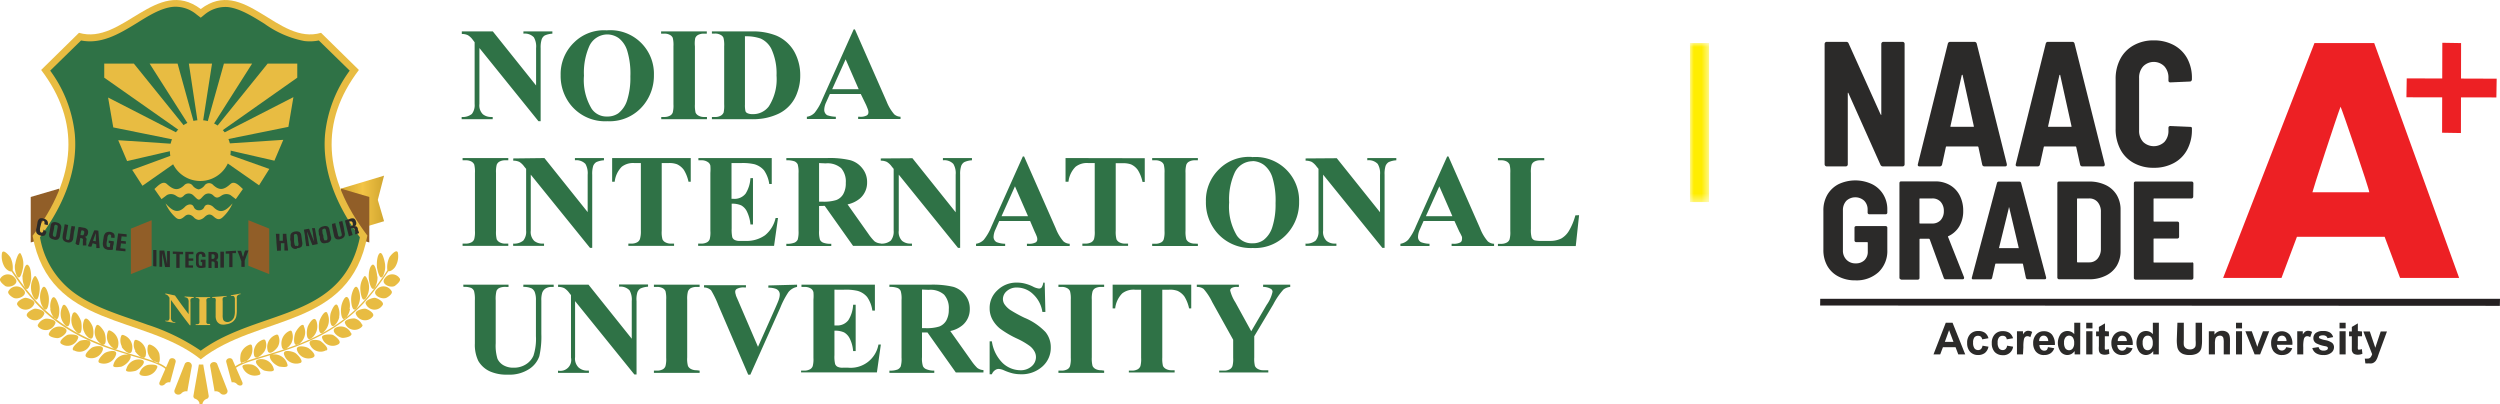 <svg xmlns="http://www.w3.org/2000/svg" xmlns:xlink="http://www.w3.org/1999/xlink" viewBox="0 0 323.78 52.34"><defs><style>.cls-1{fill:url(#linear-gradient);}.cls-2{fill:url(#linear-gradient-2);}.cls-3,.cls-4{fill:none;}.cls-4{clip-rule:evenodd;}.cls-5{clip-path:url(#clip-path);}.cls-6{fill:#242021;}.cls-12,.cls-16,.cls-19,.cls-6,.cls-8{fill-rule:evenodd;}.cls-7{fill:#2b2a29;}.cls-8{fill:#ed2024;}.cls-9{mask:url(#mask);}.cls-10{fill:#ffed00;}.cls-11{mask:url(#mask-2);}.cls-12{fill:#2f7246;}.cls-13,.cls-19{fill:#e8bc42;}.cls-14{clip-path:url(#clip-path-2);}.cls-15{fill:url(#linear-gradient-3);}.cls-16{fill:#915e28;}.cls-17{clip-path:url(#clip-path-3);}.cls-18{fill:url(#linear-gradient-4);}.cls-20{clip-path:url(#clip-path-4);}.cls-21{fill:url(#linear-gradient-5);}.cls-22{clip-path:url(#clip-path-5);}.cls-23{fill:url(#linear-gradient-6);}.cls-24{clip-path:url(#clip-path-6);}.cls-25{fill:url(#linear-gradient-7);}</style><linearGradient id="linear-gradient" x1="2.23" y1="52.61" x2="2.23" y2="35.65" gradientTransform="translate(218.87 -26.17)" gradientUnits="userSpaceOnUse"><stop offset="0" stop-color="#fff"></stop><stop offset="1"></stop></linearGradient><linearGradient id="linear-gradient-2" x1="2.23" y1="33.47" x2="2.23" y2="50.44" gradientTransform="translate(218.87 -5.57)"></linearGradient><clipPath id="clip-path" transform="translate(-1 -1)"><rect class="cls-3" width="325.78" height="54.34"></rect></clipPath><mask id="mask" x="218.87" y="5.57" width="2.47" height="20.6" maskUnits="userSpaceOnUse"><g transform="translate(-1 -1)"><rect class="cls-1" x="219.87" y="6.57" width="2.47" height="20.6"></rect></g></mask><mask id="mask-2" x="218.87" y="26.17" width="2.47" height="20.6" maskUnits="userSpaceOnUse"><g transform="translate(-1 -1)"><rect class="cls-2" x="219.87" y="27.17" width="2.47" height="20.6"></rect></g></mask><clipPath id="clip-path-2" transform="translate(-1 -1)"><polygon class="cls-4" points="45.15 25.43 45.15 31.32 50.74 29.65 49.93 26.89 50.74 23.75 45.15 25.43"></polygon></clipPath><linearGradient id="linear-gradient-3" x1="49.71" y1="26.54" x2="43.98" y2="26.54" gradientUnits="userSpaceOnUse"><stop offset="0" stop-color="#d1a630"></stop><stop offset="0.48" stop-color="#f3c445"></stop><stop offset="1" stop-color="#d1a630"></stop></linearGradient><clipPath id="clip-path-3" transform="translate(-1 -1)"><polygon class="cls-4" points="8.66 31.32 8.66 25.43 3.07 23.75 3.88 26.89 3.07 29.65 8.66 31.32"></polygon></clipPath><linearGradient id="linear-gradient-4" x1="2.11" y1="26.54" x2="7.83" y2="26.54"></linearGradient><clipPath id="clip-path-4" transform="translate(-1 -1)"><path class="cls-4" d="M5,26.54v5.9a62.66,62.66,0,0,0,7.83,2.11,57.71,57.71,0,0,0,7.83.87V29.53a57.73,57.73,0,0,1-7.83-.88A59.39,59.39,0,0,1,5,26.54"></path></clipPath><linearGradient id="linear-gradient-5" x1="4.09" y1="29.98" x2="20.13" y2="29.98"></linearGradient><clipPath id="clip-path-5" transform="translate(-1 -1)"><path class="cls-4" d="M48.83,32.44v-5.9A47.12,47.12,0,0,1,41,28.86a43.06,43.06,0,0,1-7.83.67v5.89A42.18,42.18,0,0,0,41,34.75a48,48,0,0,0,7.83-2.31"></path></clipPath><linearGradient id="linear-gradient-6" x1="32.28" y1="29.98" x2="48.32" y2="29.98"></linearGradient><clipPath id="clip-path-6" transform="translate(-1 -1)"><path class="cls-4" d="M18,30.58V36.5a34.28,34.28,0,0,0,9,1.37,34.29,34.29,0,0,0,9-1.37V30.58a36.83,36.83,0,0,1-9,1.27A36.82,36.82,0,0,1,18,30.58"></path></clipPath><linearGradient id="linear-gradient-7" x1="17.07" y1="33.22" x2="35.43" y2="33.22"></linearGradient></defs><title>Asset 1</title><g id="Layer_2" data-name="Layer 2"><g id="Layer_1-2" data-name="Layer 1"><g class="cls-5"><polygon class="cls-6" points="323.78 38.7 235.74 38.7 235.73 39.57 323.76 39.61 323.78 38.7"></polygon><path class="cls-7" d="M254,45.28l-.57-1.52-.55,1.52Zm1.52,1.62h-.9l-.35-.93h-1.64l-.35.93h-.87L253,42.8h.88Z" transform="translate(-1 -1)"></path><path class="cls-7" d="M258.49,44.81l-.77.14a.62.62,0,0,0-.18-.35.57.57,0,0,0-.36-.11.59.59,0,0,0-.47.2,1.07,1.07,0,0,0-.17.68,1.21,1.21,0,0,0,.18.75.59.59,0,0,0,.47.22.57.57,0,0,0,.37-.13.82.82,0,0,0,.2-.44l.77.13a1.38,1.38,0,0,1-.46.81,1.43,1.43,0,0,1-.91.27,1.37,1.37,0,0,1-1-.41,1.61,1.61,0,0,1-.39-1.14,1.59,1.59,0,0,1,.39-1.15,1.36,1.36,0,0,1,1.05-.41,1.46,1.46,0,0,1,.86.23,1.25,1.25,0,0,1,.46.71" transform="translate(-1 -1)"></path><path class="cls-7" d="M261.68,44.81l-.78.14a.56.56,0,0,0-.17-.35.59.59,0,0,0-.36-.11.57.57,0,0,0-.47.2,1,1,0,0,0-.18.68,1.21,1.21,0,0,0,.18.75.61.61,0,0,0,.48.22.53.53,0,0,0,.36-.13.7.7,0,0,0,.2-.44l.78.13A1.26,1.26,0,0,1,260.34,47a1.39,1.39,0,0,1-1-.41,1.65,1.65,0,0,1-.38-1.14,1.59,1.59,0,0,1,.39-1.15,1.33,1.33,0,0,1,1.05-.41,1.48,1.48,0,0,1,.86.23,1.36,1.36,0,0,1,.46.71" transform="translate(-1 -1)"></path><path class="cls-7" d="M263,46.9h-.78v-3H263v.42a1,1,0,0,1,.34-.39.62.62,0,0,1,.34-.09,1,1,0,0,1,.51.15l-.24.68a.66.66,0,0,0-.37-.13.45.45,0,0,0-.28.09.57.57,0,0,0-.18.33,4.87,4.87,0,0,0-.07,1Z" transform="translate(-1 -1)"></path><path class="cls-7" d="M266.27,45.17a.79.79,0,0,0-.18-.52.54.54,0,0,0-.41-.18.52.52,0,0,0-.42.19.68.68,0,0,0-.16.51Zm0,.79.78.14a1.27,1.27,0,0,1-.47.65,1.42,1.42,0,0,1-.82.23,1.31,1.31,0,0,1-1.14-.51,1.68,1.68,0,0,1-.3-1,1.62,1.62,0,0,1,.39-1.15,1.26,1.26,0,0,1,1-.42,1.3,1.3,0,0,1,1.05.44,2,2,0,0,1,.37,1.34h-2a.82.82,0,0,0,.19.54.59.59,0,0,0,.45.2.52.52,0,0,0,.31-.1A.66.66,0,0,0,266.22,46Z" transform="translate(-1 -1)"></path><path class="cls-7" d="M268.32,45.36a1.33,1.33,0,0,0,.13.69.59.59,0,0,0,.53.31.59.59,0,0,0,.46-.23,1.08,1.08,0,0,0,.19-.7,1.15,1.15,0,0,0-.19-.74.6.6,0,0,0-.93,0,1,1,0,0,0-.19.67m2.09,1.54h-.72v-.43a1.39,1.39,0,0,1-.43.38,1.2,1.2,0,0,1-.5.13,1.11,1.11,0,0,1-.88-.42,2,2,0,0,1,0-2.3,1.14,1.14,0,0,1,.9-.39,1.12,1.12,0,0,1,.86.41V42.8h.78Z" transform="translate(-1 -1)"></path><path class="cls-7" d="M271.19,46.9v-3H272v3Zm0-3.37V42.8H272v.73Z" transform="translate(-1 -1)"></path><path class="cls-7" d="M274.13,43.93v.62h-.53v1.21a3.48,3.48,0,0,0,0,.42.14.14,0,0,0,.07.1.2.2,0,0,0,.13,0,1,1,0,0,0,.32-.07l.07.61a1.56,1.56,0,0,1-.62.12,1.12,1.12,0,0,1-.38-.07.5.5,0,0,1-.25-.19.67.67,0,0,1-.11-.31,3.12,3.12,0,0,1,0-.55V44.55h-.36v-.62h.36v-.59l.79-.46v1Z" transform="translate(-1 -1)"></path><path class="cls-7" d="M276.45,45.17a.79.79,0,0,0-.18-.52.54.54,0,0,0-.41-.18.52.52,0,0,0-.42.19.68.68,0,0,0-.16.51Zm-.05.79.79.14a1.28,1.28,0,0,1-.48.65,1.42,1.42,0,0,1-.82.23,1.32,1.32,0,0,1-1.14-.51,1.68,1.68,0,0,1-.3-1,1.62,1.62,0,0,1,.39-1.15,1.27,1.27,0,0,1,1-.42,1.29,1.29,0,0,1,1,.44,1.92,1.92,0,0,1,.37,1.34h-2a.82.82,0,0,0,.19.54.59.59,0,0,0,.45.2.5.5,0,0,0,.31-.1A.59.59,0,0,0,276.4,46Z" transform="translate(-1 -1)"></path><path class="cls-7" d="M278.5,45.36a1.33,1.33,0,0,0,.13.69.59.59,0,0,0,.53.31.59.59,0,0,0,.46-.23,1.08,1.08,0,0,0,.19-.7,1.22,1.22,0,0,0-.18-.74.59.59,0,0,0-.48-.22.57.57,0,0,0-.46.22,1,1,0,0,0-.19.67m2.09,1.54h-.72v-.43a1.29,1.29,0,0,1-.43.38,1.2,1.2,0,0,1-.5.13,1.11,1.11,0,0,1-.88-.42,2,2,0,0,1,0-2.3,1.14,1.14,0,0,1,.9-.39,1.12,1.12,0,0,1,.86.41V42.8h.78Z" transform="translate(-1 -1)"></path><path class="cls-7" d="M283,42.8h.83V45a4.69,4.69,0,0,0,0,.69.67.67,0,0,0,.25.4.86.86,0,0,0,.55.16.79.79,0,0,0,.52-.15.52.52,0,0,0,.21-.35,3.86,3.86,0,0,0,0-.7V42.8h.83V45a5,5,0,0,1-.07,1,1.09,1.09,0,0,1-.24.52,1.21,1.21,0,0,1-.48.33,2.17,2.17,0,0,1-.79.13,2.26,2.26,0,0,1-.89-.14,1.36,1.36,0,0,1-.48-.35A1.33,1.33,0,0,1,283,46a5.25,5.25,0,0,1-.08-1Z" transform="translate(-1 -1)"></path><path class="cls-7" d="M289.8,46.9H289V45.39a2.48,2.48,0,0,0-.05-.62.41.41,0,0,0-.16-.22.44.44,0,0,0-.28-.08.67.67,0,0,0-.37.11.55.55,0,0,0-.22.3,2.54,2.54,0,0,0-.06.68V46.9h-.79v-3h.73v.44a1.18,1.18,0,0,1,1-.5,1.21,1.21,0,0,1,.48.09.83.83,0,0,1,.33.24,1,1,0,0,1,.15.33,2.3,2.3,0,0,1,.05.53Z" transform="translate(-1 -1)"></path><path class="cls-7" d="M290.59,46.9v-3h.78v3Zm0-3.37V42.8h.78v.73Z" transform="translate(-1 -1)"></path><path class="cls-7" d="M293,46.9l-1.2-3h.83l.55,1.52.17.5.08-.25a2.41,2.41,0,0,1,.08-.25l.57-1.52h.81l-1.18,3Z" transform="translate(-1 -1)"></path><path class="cls-7" d="M297.13,45.17a.74.74,0,0,0-.18-.52.52.52,0,0,0-.4-.18.54.54,0,0,0-.43.19.73.73,0,0,0-.16.51Zm-.05.79.79.14a1.28,1.28,0,0,1-.48.65,1.41,1.41,0,0,1-.81.23,1.33,1.33,0,0,1-1.15-.51,1.74,1.74,0,0,1-.29-1,1.66,1.66,0,0,1,.38-1.15,1.4,1.4,0,0,1,2,0,1.92,1.92,0,0,1,.37,1.34h-2a.82.82,0,0,0,.19.54.61.61,0,0,0,.45.2.5.5,0,0,0,.31-.1A.59.59,0,0,0,297.08,46Z" transform="translate(-1 -1)"></path><path class="cls-7" d="M299.3,46.9h-.78v-3h.72v.42a1.26,1.26,0,0,1,.34-.39.67.67,0,0,1,.34-.09,1,1,0,0,1,.52.15l-.24.68a.69.69,0,0,0-.37-.13.43.43,0,0,0-.28.09.57.57,0,0,0-.18.33,4.22,4.22,0,0,0-.07,1Z" transform="translate(-1 -1)"></path><path class="cls-7" d="M300.5,46.07l.79-.12a.56.56,0,0,0,.2.34.71.71,0,0,0,.43.12.8.8,0,0,0,.46-.11.25.25,0,0,0,.11-.21.2.2,0,0,0-.06-.15.6.6,0,0,0-.26-.1,4,4,0,0,1-1.21-.39.75.75,0,0,1-.35-.67.83.83,0,0,1,.3-.65,1.48,1.48,0,0,1,.95-.26,1.56,1.56,0,0,1,.9.2,1,1,0,0,1,.41.59l-.74.14a.44.44,0,0,0-.18-.27.66.66,0,0,0-.38-.1.87.87,0,0,0-.45.09.19.19,0,0,0-.09.16.17.17,0,0,0,.08.14,2.72,2.72,0,0,0,.74.23,2.12,2.12,0,0,1,.88.35.72.72,0,0,1,.25.58.89.89,0,0,1-.35.7,1.47,1.47,0,0,1-1,.3,1.71,1.71,0,0,1-1-.25,1.12,1.12,0,0,1-.46-.66" transform="translate(-1 -1)"></path><path class="cls-7" d="M304,46.9v-3h.79v3Zm0-3.37V42.8h.79v.73Z" transform="translate(-1 -1)"></path><path class="cls-7" d="M306.91,43.93v.62h-.54v1.21a2.64,2.64,0,0,0,0,.42.14.14,0,0,0,.07.1.2.2,0,0,0,.13,0,1,1,0,0,0,.32-.07l.07.61a1.56,1.56,0,0,1-.62.12,1.18,1.18,0,0,1-.39-.07.52.52,0,0,1-.24-.19.8.8,0,0,1-.12-.31c0-.09,0-.27,0-.55V44.55h-.36v-.62h.36v-.59l.78-.46v1Z" transform="translate(-1 -1)"></path><path class="cls-7" d="M307.08,43.93h.84l.71,2.11.7-2.11h.81l-1.05,2.86-.18.52a2.29,2.29,0,0,1-.2.39.92.92,0,0,1-.22.22.83.83,0,0,1-.3.14,1.62,1.62,0,0,1-.4,0,2.3,2.3,0,0,1-.45,0l-.07-.62a1.48,1.48,0,0,0,.34,0,.47.47,0,0,0,.4-.16,1.22,1.22,0,0,0,.21-.41Z" transform="translate(-1 -1)"></path><path class="cls-8" d="M300.49,25.9h7.36c0-.44-3.62-11-3.72-11.08-.51,1.31-3.65,10.93-3.64,11.07M288.92,37h7.56l2-5.33h11.36l2,5.33h7.65l-11-30.42-7.74,0Z" transform="translate(-1 -1)"></path><polygon class="cls-8" points="316.28 17.19 318.72 17.23 318.74 5.58 316.31 5.54 316.28 17.19"></polygon><polygon class="cls-8" points="311.7 10.15 311.66 12.6 323.31 12.62 323.35 10.19 311.7 10.15"></polygon><path class="cls-7" d="M237.57,22.55a.25.25,0,0,1-.18-.08.28.28,0,0,1-.08-.2V6.7a.28.28,0,0,1,.08-.2.25.25,0,0,1,.18-.08h2.55a.31.31,0,0,1,.3.21l4.14,9.19s.06.07.09.06,0,0,0-.1l0-9.08a.28.28,0,0,1,.08-.2.25.25,0,0,1,.18-.08h2.5a.26.26,0,0,1,.19.08.27.27,0,0,1,.07.2V22.27a.27.27,0,0,1-.07.2.26.26,0,0,1-.19.08h-2.56a.35.35,0,0,1-.31-.21l-4.14-9.26q0-.08-.09-.06s0,0,0,.1l0,9.15a.27.27,0,0,1-.07.2.26.26,0,0,1-.19.08Z" transform="translate(-1 -1)"></path><path class="cls-7" d="M253.61,17.32c0,.05,0,.08,0,.1a.12.12,0,0,0,.09,0h2.84a.12.12,0,0,0,.09,0s0-.05,0-.1l-1.44-6.55c0-.06,0-.08-.07-.08a.1.1,0,0,0-.06.08ZM258,22.55a.28.28,0,0,1-.28-.23l-.49-2.26a.11.11,0,0,0-.11-.09h-4c-.06,0-.09,0-.11.09l-.49,2.26a.3.3,0,0,1-.31.23h-2.61c-.18,0-.26-.1-.21-.3l3.88-15.6a.3.3,0,0,1,.3-.23h3.13a.3.3,0,0,1,.31.23l3.9,15.6,0,.09c0,.14-.07.21-.23.21Z" transform="translate(-1 -1)"></path><path class="cls-7" d="M266.26,17.32c0,.05,0,.08,0,.1a.1.1,0,0,0,.08,0h2.85a.12.12,0,0,0,.09,0s0-.05,0-.1l-1.45-6.55c0-.06,0-.08-.06-.08a.1.1,0,0,0-.06.08Zm4.42,5.23a.28.28,0,0,1-.28-.23l-.5-2.26a.1.1,0,0,0-.1-.09h-4c-.06,0-.09,0-.11.09l-.5,2.26a.28.28,0,0,1-.3.23h-2.61q-.28,0-.21-.3l3.88-15.6a.28.28,0,0,1,.3-.23h3.13a.28.28,0,0,1,.3.23l3.91,15.6,0,.09c0,.14-.08.21-.23.21Z" transform="translate(-1 -1)"></path><path class="cls-7" d="M279.94,22.73a5.2,5.2,0,0,1-2.59-.62,4.24,4.24,0,0,1-1.74-1.77,5.61,5.61,0,0,1-.61-2.68v-6.4a5.47,5.47,0,0,1,.61-2.64,4.28,4.28,0,0,1,1.74-1.76,5.2,5.2,0,0,1,2.59-.63,5.41,5.41,0,0,1,2.59.61,4.3,4.3,0,0,1,1.74,1.72,5.24,5.24,0,0,1,.61,2.58v.12a.35.35,0,0,1-.07.21.23.23,0,0,1-.19.09l-2.52.11c-.17,0-.26-.08-.26-.25v-.3a2.16,2.16,0,0,0-.52-1.52,1.93,1.93,0,0,0-2.76,0,2.16,2.16,0,0,0-.52,1.52v6.75a2.12,2.12,0,0,0,.52,1.51,2,2,0,0,0,2.76,0,2.12,2.12,0,0,0,.52-1.51v-.3c0-.17.09-.25.26-.25l2.52.11c.18,0,.26.06.26.17v.18a5.34,5.34,0,0,1-.61,2.6,4.17,4.17,0,0,1-1.74,1.74,5.3,5.3,0,0,1-2.59.61" transform="translate(-1 -1)"></path><path class="cls-7" d="M241.29,37.31a4.6,4.6,0,0,1-2.17-.49,3.47,3.47,0,0,1-1.46-1.38,4.13,4.13,0,0,1-.51-2.07V28.29a4,4,0,0,1,.51-2.06,3.6,3.6,0,0,1,1.46-1.38,5.07,5.07,0,0,1,4.33,0,3.51,3.51,0,0,1,1.46,1.34,3.65,3.65,0,0,1,.52,1.95v.39a.21.21,0,0,1-.22.22H243.1a.21.21,0,0,1-.22-.22v-.38a1.6,1.6,0,0,0-.43-1.14,1.71,1.71,0,0,0-2.33,0,1.76,1.76,0,0,0-.44,1.23v5.17a1.66,1.66,0,0,0,.46,1.23,1.59,1.59,0,0,0,1.2.47,1.57,1.57,0,0,0,1.13-.41,1.51,1.51,0,0,0,.43-1.14V32.45a.08.08,0,0,0-.09-.09H241.4a.21.21,0,0,1-.16-.07.2.2,0,0,1-.06-.15V30.49a.2.2,0,0,1,.06-.15.25.25,0,0,1,.16-.06h3.81a.25.25,0,0,1,.16.06.2.2,0,0,1,.06.15v2.88a3.77,3.77,0,0,1-1.13,2.87,4.21,4.21,0,0,1-3,1.07" transform="translate(-1 -1)"></path><path class="cls-7" d="M249.68,26.7a.08.08,0,0,0-.09.09v3.07a.08.08,0,0,0,.09.09h1.57a1.45,1.45,0,0,0,1.09-.44,1.69,1.69,0,0,0,.41-1.17,1.73,1.73,0,0,0-.41-1.2,1.41,1.41,0,0,0-1.09-.44ZM253,37.17a.25.25,0,0,1-.26-.18l-1.82-5s-.06-.07-.09-.07h-1.14a.08.08,0,0,0-.09.09V37a.2.2,0,0,1-.06.15.26.26,0,0,1-.16.07h-2.11a.24.24,0,0,1-.16-.07A.2.2,0,0,1,247,37V24.71a.25.25,0,0,1,.06-.16.23.23,0,0,1,.16-.06h4.41a3.75,3.75,0,0,1,1.9.48,3.27,3.27,0,0,1,1.28,1.35,4.26,4.26,0,0,1,.45,2,3.85,3.85,0,0,1-.51,2,3.25,3.25,0,0,1-1.44,1.28s-.06.06,0,.12l2.06,5.19a.15.15,0,0,1,0,.09c0,.11-.06.17-.2.17Z" transform="translate(-1 -1)"></path><path class="cls-7" d="M259.91,33.06a.07.07,0,0,0,0,.08l.07,0h2.39a.11.11,0,0,0,.07,0s0,0,0-.08l-1.21-5.13c0-.05,0-.07-.06-.07a.1.1,0,0,0,0,.07Zm3.71,4.11a.24.24,0,0,1-.24-.18L263,35.21a.08.08,0,0,0-.09-.07H259.5a.08.08,0,0,0-.09.07L259,37a.24.24,0,0,1-.25.18h-2.19q-.24,0-.18-.24l3.25-12.24a.24.24,0,0,1,.26-.18h2.62a.23.23,0,0,1,.25.18L266,36.93l0,.07c0,.11-.06.17-.2.17Z" transform="translate(-1 -1)"></path><path class="cls-7" d="M270,34.89a.08.08,0,0,0,.09.09l1.49,0a1.37,1.37,0,0,0,1.08-.48,1.91,1.91,0,0,0,.43-1.27V28.47a1.89,1.89,0,0,0-.41-1.29,1.4,1.4,0,0,0-1.1-.48h-1.49a.08.08,0,0,0-.09.09Zm-2.33,2.28a.21.21,0,0,1-.15-.07.18.18,0,0,1-.07-.15V24.73a.2.2,0,0,1,.07-.16.2.2,0,0,1,.15-.06h3.89a4.88,4.88,0,0,1,2.14.45,3.35,3.35,0,0,1,1.44,1.29,3.67,3.67,0,0,1,.5,1.93V33.5a3.7,3.7,0,0,1-.5,1.93,3.39,3.39,0,0,1-1.44,1.28,4.74,4.74,0,0,1-2.14.46Z" transform="translate(-1 -1)"></path><path class="cls-7" d="M285.05,26.48a.21.21,0,0,1-.07.15.18.18,0,0,1-.15.07H280a.08.08,0,0,0-.09.09v2.82a.08.08,0,0,0,.09.09h3a.25.25,0,0,1,.16.06.23.23,0,0,1,.06.16v1.75a.2.2,0,0,1-.06.15.21.21,0,0,1-.16.07h-3a.08.08,0,0,0-.09.09v2.91A.08.08,0,0,0,280,35h4.85A.2.2,0,0,1,285,35a.21.21,0,0,1,.07.15V37a.24.24,0,0,1-.22.22h-7.27a.21.21,0,0,1-.15-.07.18.18,0,0,1-.07-.15V24.73a.2.2,0,0,1,.07-.16.2.2,0,0,1,.15-.06h7.27a.2.2,0,0,1,.15.06.24.24,0,0,1,.07.16Z" transform="translate(-1 -1)"></path><g class="cls-9"><rect class="cls-10" x="218.87" y="5.57" width="2.47" height="20.6"></rect></g><g class="cls-11"><rect class="cls-10" x="218.87" y="26.17" width="2.47" height="20.6"></rect></g><path class="cls-12" d="M168.1,37.87v.29a1.69,1.69,0,0,0-.87.33,9.09,9.09,0,0,0-1.32,1.92l-2.47,4.14V47.3a3.85,3.85,0,0,0,.09,1.1.84.84,0,0,0,.37.38,1.37,1.37,0,0,0,.72.17h.64v.29H158.9V49h.59a1.49,1.49,0,0,0,.79-.18.78.78,0,0,0,.34-.41,3.55,3.55,0,0,0,.09-1.06V45L158,40.13a7.42,7.42,0,0,0-1.12-1.71,1.4,1.4,0,0,0-.88-.26v-.29h5.45v.29h-.24a1.34,1.34,0,0,0-.7.14.4.4,0,0,0-.19.31,5.09,5.09,0,0,0,.67,1.54l2.06,3.75,2-3.42a4.57,4.57,0,0,0,.76-1.69.44.44,0,0,0-.22-.38,2,2,0,0,0-1-.25v-.29Zm-12.82,0v3.07H155a4.82,4.82,0,0,0-.6-1.53,2.28,2.28,0,0,0-.9-.74,2.85,2.85,0,0,0-1.11-.15h-.86V47.3a3.9,3.9,0,0,0,.09,1.1.92.92,0,0,0,.38.38,1.44,1.44,0,0,0,.75.17h.38v.29H147.2V49h.37a1.52,1.52,0,0,0,.79-.18.83.83,0,0,0,.34-.41,3.55,3.55,0,0,0,.09-1.06V38.52H148a2.4,2.4,0,0,0-1.66.48,3.25,3.25,0,0,0-.91,1.94h-.33V37.87ZM144,49v.29h-5.92V49h.38a1.54,1.54,0,0,0,.79-.18.73.73,0,0,0,.33-.41,3.41,3.41,0,0,0,.1-1.06V39.8a3.67,3.67,0,0,0-.1-1.09.81.81,0,0,0-.37-.39,1.44,1.44,0,0,0-.75-.16h-.38v-.29H144v.29h-.38a1.61,1.61,0,0,0-.78.17.78.78,0,0,0-.34.41,3.41,3.41,0,0,0-.1,1.06v7.5a3.75,3.75,0,0,0,.1,1.1.89.89,0,0,0,.37.38,1.49,1.49,0,0,0,.75.17ZM136.3,37.61l.09,3.79H136a3.88,3.88,0,0,0-1.19-2.29,3,3,0,0,0-2.06-.87,1.9,1.9,0,0,0-1.36.46,1.38,1.38,0,0,0-.5,1,1.27,1.27,0,0,0,.18.67,2.87,2.87,0,0,0,.78.78,18.4,18.4,0,0,0,1.82,1A8,8,0,0,1,136.4,44a3.11,3.11,0,0,1,.69,2A3.22,3.22,0,0,1,136,48.47a4,4,0,0,1-2.82,1,4.76,4.76,0,0,1-1-.11,6.72,6.72,0,0,1-1.2-.42,1.83,1.83,0,0,0-.66-.16.82.82,0,0,0-.46.17,1.09,1.09,0,0,0-.4.52h-.29V45.21h.29A4.93,4.93,0,0,0,130.84,48a3.37,3.37,0,0,0,2.27.95,2.13,2.13,0,0,0,1.5-.51,1.57,1.57,0,0,0,.56-1.19,1.51,1.51,0,0,0-.22-.78,2.25,2.25,0,0,0-.65-.71,9.78,9.78,0,0,0-1.54-.89,12.65,12.65,0,0,1-2.23-1.3,4,4,0,0,1-1-1.19,3,3,0,0,1-.36-1.46,3.08,3.08,0,0,1,1-2.32,3.5,3.5,0,0,1,2.51-1,4.18,4.18,0,0,1,1.07.13,5.25,5.25,0,0,1,1,.37,2.26,2.26,0,0,0,.8.27.44.44,0,0,0,.34-.13,1.62,1.62,0,0,0,.23-.64Zm-15.89.89v5h.48a5.48,5.48,0,0,0,1.75-.21,1.8,1.8,0,0,0,.91-.77,2.83,2.83,0,0,0,.33-1.45,2.61,2.61,0,0,0-.61-1.91,2.68,2.68,0,0,0-2-.62Zm0,5.56v3.21a3.23,3.23,0,0,0,.12,1.15.78.78,0,0,0,.4.38A2.53,2.53,0,0,0,122,49v.29h-5.81V49a2.59,2.59,0,0,0,1.07-.15.9.9,0,0,0,.39-.38,3.36,3.36,0,0,0,.11-1.15V39.84a3.4,3.4,0,0,0-.11-1.16.78.78,0,0,0-.4-.38,2.76,2.76,0,0,0-1.06-.14v-.29h5.28a11.63,11.63,0,0,1,3,.28A3.06,3.06,0,0,1,126,39.21a2.83,2.83,0,0,1,.6,1.8,2.69,2.69,0,0,1-.91,2.08,3.61,3.61,0,0,1-1.62.78l2.73,3.85a6,6,0,0,0,.77.93,1.43,1.43,0,0,0,.8.28v.31h-3.58l-3.67-5.18Zm-11.34-5.54v4.63h.23a1.8,1.8,0,0,0,1.57-.68,4.11,4.11,0,0,0,.62-2h.33v6h-.33a4.43,4.43,0,0,0-.42-1.59,1.87,1.87,0,0,0-.75-.83,2.77,2.77,0,0,0-1.25-.22V47a4.1,4.1,0,0,0,.09,1.15.68.68,0,0,0,.29.34,1.42,1.42,0,0,0,.71.13h.68a3.65,3.65,0,0,0,3.93-3h.31l-.51,3.61h-9.82V49h.38a1.52,1.52,0,0,0,.79-.18.78.78,0,0,0,.34-.41,3.55,3.55,0,0,0,.09-1.06V39.8a5.43,5.43,0,0,0,0-.95.78.78,0,0,0-.3-.46,1.5,1.5,0,0,0-.87-.23h-.38v-.29h9.51v3.36h-.33a4,4,0,0,0-.68-1.77,2.49,2.49,0,0,0-1.24-.79,6.67,6.67,0,0,0-1.75-.15Zm-4.84-.65v.29a1.88,1.88,0,0,0-1.11.66,10.86,10.86,0,0,0-1.05,2l-3.89,8.7H97.9l-3.87-9a12.34,12.34,0,0,0-.94-1.93,1.38,1.38,0,0,0-.91-.36v-.29h5.43v.29h-.19a1.8,1.8,0,0,0-1,.19.4.4,0,0,0-.2.37,1.08,1.08,0,0,0,.07.36c0,.14.2.51.45,1.12l2.43,5.65,2.23-5c.27-.62.44-1,.5-1.24a2,2,0,0,0,.09-.53.77.77,0,0,0-.13-.45.83.83,0,0,0-.4-.3,2.72,2.72,0,0,0-.95-.14v-.29ZM91.61,49v.29H85.69V49h.37a1.55,1.55,0,0,0,.8-.18.77.77,0,0,0,.33-.41,3.55,3.55,0,0,0,.09-1.06V39.8a3.81,3.81,0,0,0-.09-1.09.81.81,0,0,0-.37-.39,1.48,1.48,0,0,0-.76-.16h-.37v-.29h5.92v.29h-.38a1.65,1.65,0,0,0-.79.17.89.89,0,0,0-.34.41A3.55,3.55,0,0,0,90,39.8v7.5a3.42,3.42,0,0,0,.1,1.1.84.84,0,0,0,.37.38,1.49,1.49,0,0,0,.75.17ZM77.22,37.87l5.6,7V40a2.4,2.4,0,0,0-.29-1.4,1.61,1.61,0,0,0-1.35-.47v-.29h3.75v.29a2.82,2.82,0,0,0-1,.24,1,1,0,0,0-.38.48A3.14,3.14,0,0,0,83.44,40V49.5h-.28L75.48,40v7.26a1.61,1.61,0,0,0,.45,1.33A1.67,1.67,0,0,0,77,49h.27v.29h-4V49a1.41,1.41,0,0,0,1.68-1.68V39.22l-.23-.29a2.32,2.32,0,0,0-.64-.61,1.81,1.81,0,0,0-.8-.16v-.29ZM61,37.87h5.86v.29h-.29a1.91,1.91,0,0,0-.91.14.78.78,0,0,0-.36.38,4.21,4.21,0,0,0-.1,1.23v5.56a5.75,5.75,0,0,0,.23,2,1.89,1.89,0,0,0,.75.82,2.51,2.51,0,0,0,1.34.33,2.85,2.85,0,0,0,1.57-.42,2.52,2.52,0,0,0,1-1.14,7.09,7.09,0,0,0,.32-2.54V39.91a2.82,2.82,0,0,0-.16-1.1,1,1,0,0,0-.4-.46,2.41,2.41,0,0,0-1.07-.19v-.29h3.93v.29h-.24a1.49,1.49,0,0,0-.79.19,1.08,1.08,0,0,0-.46.58,3.06,3.06,0,0,0-.11,1v4.31a11.49,11.49,0,0,1-.26,2.89,3.23,3.23,0,0,1-1.28,1.64,4.64,4.64,0,0,1-2.79.75,5.33,5.33,0,0,1-2.28-.4,3.35,3.35,0,0,1-1.55-1.37,4.8,4.8,0,0,1-.45-2.26V39.91a4.08,4.08,0,0,0-.11-1.23.82.82,0,0,0-.37-.39,2.35,2.35,0,0,0-1-.13Zm144.51-9-.43,4H195v-.29h.38a1.52,1.52,0,0,0,.79-.18.75.75,0,0,0,.34-.41,3.5,3.5,0,0,0,.09-1.06V23.4a3.81,3.81,0,0,0-.09-1.09.91.91,0,0,0-.37-.39,1.51,1.51,0,0,0-.76-.16H195v-.29H201v.29h-.5a1.58,1.58,0,0,0-.8.18.8.8,0,0,0-.34.4,3.59,3.59,0,0,0-.09,1.06v7.26a3.58,3.58,0,0,0,.1,1.11.64.64,0,0,0,.39.36,4.1,4.1,0,0,0,1,.07h.94a3.21,3.21,0,0,0,1.5-.31,2.78,2.78,0,0,0,1-1,8,8,0,0,0,.83-2ZM189.1,29l-1.69-3.87L185.67,29Zm.27.62h-4l-.49,1.11a2.41,2.41,0,0,0-.23.92.76.76,0,0,0,.38.71,3.26,3.26,0,0,0,1.11.21v.29h-3.77v-.29a1.78,1.78,0,0,0,1-.51,6.76,6.76,0,0,0,1-1.74l4.06-9.06h.16l4.1,9.31a5.68,5.68,0,0,0,1,1.69,1.3,1.3,0,0,0,.81.31v.29H189v-.29h.23a1.75,1.75,0,0,0,.93-.19.46.46,0,0,0,.18-.39.93.93,0,0,0,0-.32A6.76,6.76,0,0,0,190,31Zm-15.24-8.13,5.6,7V23.63a2.33,2.33,0,0,0-.3-1.4,1.6,1.6,0,0,0-1.35-.47v-.29h3.76v.29a2.82,2.82,0,0,0-1,.24,1.06,1.06,0,0,0-.39.48,3.44,3.44,0,0,0-.13,1.15V33.1h-.29l-7.67-9.48v7.25a1.61,1.61,0,0,0,.45,1.33,1.64,1.64,0,0,0,1,.35h.27v.29h-4v-.29a1.86,1.86,0,0,0,1.31-.39,1.81,1.81,0,0,0,.37-1.29v-8l-.24-.29a2.31,2.31,0,0,0-.63-.61,1.85,1.85,0,0,0-.8-.16v-.29Zm-10.89.39a2.57,2.57,0,0,0-2.38,1.59,8.35,8.35,0,0,0-.67,3.75,7.27,7.27,0,0,0,1,4.29,2.33,2.33,0,0,0,2,1,2.41,2.41,0,0,0,1.45-.42,3.36,3.36,0,0,0,1.15-1.71,9.59,9.59,0,0,0,.41-3.06,10.15,10.15,0,0,0-.42-3.37,3.3,3.3,0,0,0-1.07-1.58A2.61,2.61,0,0,0,163.24,21.86Zm-.1-.53a5.64,5.64,0,0,1,6.11,5.79,6,6,0,0,1-1.27,3.8,5.61,5.61,0,0,1-4.73,2.18A5.77,5.77,0,0,1,158.5,31a6,6,0,0,1-1.32-3.89,5.62,5.62,0,0,1,1.72-4.21A5.46,5.46,0,0,1,163.14,21.33Zm-7,11.22v.29h-5.92v-.29h.38a1.54,1.54,0,0,0,.79-.18.69.69,0,0,0,.33-.41,3.37,3.37,0,0,0,.1-1.06V23.4a3.67,3.67,0,0,0-.1-1.09.81.81,0,0,0-.37-.39,1.44,1.44,0,0,0-.75-.16h-.38v-.29h5.92v.29h-.38a1.5,1.5,0,0,0-.78.18.76.76,0,0,0-.34.4,3.46,3.46,0,0,0-.1,1.06v7.5a3.75,3.75,0,0,0,.1,1.1.89.89,0,0,0,.37.38,1.49,1.49,0,0,0,.75.17Zm-6.88-11.08v3.07h-.29a4.82,4.82,0,0,0-.6-1.53,2.18,2.18,0,0,0-.89-.74,3,3,0,0,0-1.12-.15h-.86V30.9a3.75,3.75,0,0,0,.1,1.1.89.89,0,0,0,.37.38,1.5,1.5,0,0,0,.76.17h.37v.29h-5.92v-.29h.38a1.57,1.57,0,0,0,.79-.18.84.84,0,0,0,.34-.41,3.5,3.5,0,0,0,.09-1.06V22.12h-.83a2.36,2.36,0,0,0-1.65.48,3.23,3.23,0,0,0-.92,1.94H139V21.47ZM134.14,29l-1.69-3.87L130.71,29Zm.27.62h-4l-.49,1.11a2.45,2.45,0,0,0-.24.92.76.76,0,0,0,.39.71,3.26,3.26,0,0,0,1.11.21v.29h-3.77v-.29a1.78,1.78,0,0,0,1-.51,6.76,6.76,0,0,0,1-1.74l4.06-9.06h.16l4.1,9.31a5.68,5.68,0,0,0,1,1.69,1.3,1.3,0,0,0,.81.31v.29H134v-.29h.23a1.75,1.75,0,0,0,.93-.19.46.46,0,0,0,.18-.39.93.93,0,0,0-.05-.32A6.76,6.76,0,0,0,135,31Zm-15.24-8.13,5.6,7V23.63a2.33,2.33,0,0,0-.3-1.4,1.61,1.61,0,0,0-1.35-.47v-.29h3.76v.29a2.75,2.75,0,0,0-1,.24,1,1,0,0,0-.39.48,3.38,3.38,0,0,0-.14,1.15V33.1h-.28l-7.67-9.48v7.25a1.61,1.61,0,0,0,.44,1.33,1.67,1.67,0,0,0,1,.35h.27v.29h-4.05v-.29a1.86,1.86,0,0,0,1.31-.39,1.86,1.86,0,0,0,.37-1.29v-8l-.24-.29a2.19,2.19,0,0,0-.64-.61,1.8,1.8,0,0,0-.79-.16v-.29Zm-12.09.63v5h.48a5.41,5.41,0,0,0,1.74-.21,1.76,1.76,0,0,0,.91-.77,2.8,2.8,0,0,0,.33-1.45,2.65,2.65,0,0,0-.6-1.91,2.68,2.68,0,0,0-2-.62Zm0,5.56v3.21a3.61,3.61,0,0,0,.11,1.15.82.82,0,0,0,.4.38,2.59,2.59,0,0,0,1.07.15v.29h-5.82v-.29a2.53,2.53,0,0,0,1.07-.15.87.87,0,0,0,.4-.38,3.65,3.65,0,0,0,.11-1.15V23.44a3.69,3.69,0,0,0-.11-1.16.87.87,0,0,0-.4-.38,2.83,2.83,0,0,0-1.07-.14v-.29h5.29a11.55,11.55,0,0,1,3,.28,3,3,0,0,1,1.56,1.06,2.78,2.78,0,0,1,.61,1.8,2.7,2.7,0,0,1-.91,2.08,3.72,3.72,0,0,1-1.62.78l2.72,3.85a6.12,6.12,0,0,0,.77.93,1.48,1.48,0,0,0,.8.28v.31h-3.58l-3.67-5.18ZM95.74,22.12v4.63H96a1.82,1.82,0,0,0,1.57-.68,4.22,4.22,0,0,0,.62-2h.33v6h-.33a4.71,4.71,0,0,0-.42-1.6A1.83,1.83,0,0,0,97,27.6a2.87,2.87,0,0,0-1.24-.22v3.2a4.77,4.77,0,0,0,.08,1.15.65.65,0,0,0,.3.34,1.38,1.38,0,0,0,.7.13h.68a4.14,4.14,0,0,0,2.56-.73,4,4,0,0,0,1.37-2.24h.31l-.51,3.61H91.42v-.29h.37a1.55,1.55,0,0,0,.8-.18.78.78,0,0,0,.33-.41A3.5,3.5,0,0,0,93,30.9V23.4a5.9,5.9,0,0,0,0-.95.74.74,0,0,0-.31-.45,1.41,1.41,0,0,0-.87-.24h-.37v-.29h9.5v3.36h-.32a4.15,4.15,0,0,0-.68-1.77,2.59,2.59,0,0,0-1.24-.79,6.76,6.76,0,0,0-1.76-.15Zm-5.28-.65v3.07h-.29a4.82,4.82,0,0,0-.6-1.53,2.28,2.28,0,0,0-.9-.74,2.85,2.85,0,0,0-1.11-.15H86.7V30.9a3.42,3.42,0,0,0,.1,1.1.84.84,0,0,0,.37.38,1.45,1.45,0,0,0,.76.17h.37v.29H82.38v-.29h.37a1.52,1.52,0,0,0,.79-.18.79.79,0,0,0,.34-.41A3.5,3.5,0,0,0,84,30.9V22.12h-.82a2.4,2.4,0,0,0-1.66.48,3.28,3.28,0,0,0-.91,1.94h-.33V21.47Zm-18.95,0,5.6,7V23.63a2.43,2.43,0,0,0-.29-1.4,1.62,1.62,0,0,0-1.36-.47v-.29h3.76v.29a2.82,2.82,0,0,0-1,.24,1.06,1.06,0,0,0-.39.48,3.44,3.44,0,0,0-.13,1.15V33.1h-.29l-7.67-9.48v7.25a1.61,1.61,0,0,0,.45,1.33,1.64,1.64,0,0,0,1,.35h.27v.29h-4v-.29a1.86,1.86,0,0,0,1.31-.39,1.81,1.81,0,0,0,.37-1.29v-8l-.24-.29a2.31,2.31,0,0,0-.63-.61,1.85,1.85,0,0,0-.8-.16v-.29ZM66.83,32.55v.29H60.91v-.29h.38a1.52,1.52,0,0,0,.79-.18.75.75,0,0,0,.34-.41,3.5,3.5,0,0,0,.09-1.06V23.4a3.81,3.81,0,0,0-.09-1.09.86.86,0,0,0-.37-.39,1.51,1.51,0,0,0-.76-.16h-.38v-.29h5.92v.29h-.37a1.52,1.52,0,0,0-.79.18.8.8,0,0,0-.34.4,3.59,3.59,0,0,0-.09,1.06v7.5a3.9,3.9,0,0,0,.09,1.1.92.92,0,0,0,.38.38,1.44,1.44,0,0,0,.75.17Zm45.38-20-1.69-3.87-1.74,3.87Zm.27.62h-4l-.5,1.11a2.41,2.41,0,0,0-.23.92.8.8,0,0,0,.38.72,3.66,3.66,0,0,0,1.12.2v.29H105.5v-.29a1.72,1.72,0,0,0,1-.51,6.76,6.76,0,0,0,1-1.74l4.06-9.06h.16l4.1,9.32a5.73,5.73,0,0,0,1,1.68,1.32,1.32,0,0,0,.81.31v.29h-5.49v-.29h.22a1.66,1.66,0,0,0,.93-.19.46.46,0,0,0,.18-.39.93.93,0,0,0-.05-.32s-.09-.26-.25-.63Zm-15-7.5v8.87a3.36,3.36,0,0,0,.07.87.48.48,0,0,0,.23.24,1.41,1.41,0,0,0,.65.13,2.53,2.53,0,0,0,2.14-1,6.51,6.51,0,0,0,1-4,7.49,7.49,0,0,0-.69-3.49A2.92,2.92,0,0,0,99.53,6,5.65,5.65,0,0,0,97.52,5.7ZM93.2,16.44v-.29h.37a1.43,1.43,0,0,0,.76-.16.88.88,0,0,0,.39-.42,4.27,4.27,0,0,0,.07-1.07V7a3.85,3.85,0,0,0-.09-1.1.75.75,0,0,0-.37-.38,1.38,1.38,0,0,0-.76-.17H93.2V5.07h5.08a8.15,8.15,0,0,1,3.28.55,4.9,4.9,0,0,1,2.3,2.05,6.23,6.23,0,0,1,.78,3.12,6.11,6.11,0,0,1-.39,2.21,4.71,4.71,0,0,1-2.4,2.72,7.67,7.67,0,0,1-2,.62,9,9,0,0,1-1.61.1Zm-.64-.29v.29H86.64v-.29H87a1.52,1.52,0,0,0,.79-.18.76.76,0,0,0,.34-.4,3.63,3.63,0,0,0,.09-1.07V7a3.85,3.85,0,0,0-.09-1.1.8.8,0,0,0-.37-.38A1.4,1.4,0,0,0,87,5.36h-.38V5.07h5.92v.29h-.37a1.52,1.52,0,0,0-.79.18.8.8,0,0,0-.34.4A3.63,3.63,0,0,0,91,7V14.5a3.9,3.9,0,0,0,.09,1.1.87.87,0,0,0,.38.38,1.44,1.44,0,0,0,.75.17ZM79.67,5.46a2.58,2.58,0,0,0-2.38,1.59,8.51,8.51,0,0,0-.66,3.75,7.19,7.19,0,0,0,1,4.29,2.32,2.32,0,0,0,2,1,2.45,2.45,0,0,0,1.44-.41,3.45,3.45,0,0,0,1.16-1.72,9.54,9.54,0,0,0,.41-3.06,10.15,10.15,0,0,0-.42-3.37,3.3,3.3,0,0,0-1.07-1.58A2.62,2.62,0,0,0,79.67,5.46Zm-.1-.53a5.64,5.64,0,0,1,6.12,5.79,6.06,6.06,0,0,1-1.27,3.8,5.65,5.65,0,0,1-4.74,2.18,5.72,5.72,0,0,1-4.74-2.08,6,6,0,0,1-1.33-3.89,5.66,5.66,0,0,1,1.72-4.21A5.48,5.48,0,0,1,79.57,4.93Zm-14.74.14,5.6,7V7.23a2.35,2.35,0,0,0-.29-1.4,1.61,1.61,0,0,0-1.35-.47V5.07h3.75v.29a2.82,2.82,0,0,0-1,.24,1,1,0,0,0-.38.48,3.42,3.42,0,0,0-.14,1.15V16.7h-.28L63.09,7.22v7.25a1.6,1.6,0,0,0,.45,1.33,1.67,1.67,0,0,0,1,.35h.27v.29H60.79v-.29a1.89,1.89,0,0,0,1.32-.39,1.84,1.84,0,0,0,.36-1.29v-8l-.23-.3a2.19,2.19,0,0,0-.64-.61,1.8,1.8,0,0,0-.79-.16V5.07Z" transform="translate(-1 -1)"></path><path class="cls-13" d="M6.2,39.73a2.36,2.36,0,0,0,.2.78c.72,1.52,1-.3.92-1,0-.34-.46-2-.9-1.11a2.5,2.5,0,0,0-.22,1.32m-2.92.82a1.22,1.22,0,0,0,2.14-.15c.27-.46-.85-.84-1.15-.82S2.93,40.12,3.28,40.55Zm2.14-3.71a2.57,2.57,0,0,0,0,2.78c.52.73.7-.77.72-1.09a2.63,2.63,0,0,0-.49-1.72C5.58,36.73,5.48,36.76,5.42,36.84ZM2.1,38.7c-.22.33.47.8.7.89.61.25,1.91-.4,1.25-1.07A1.19,1.19,0,0,0,2.1,38.7Zm1.82-1.78a2.92,2.92,0,0,0,.12.83c.48,1.49.89.18,1-.6,0-.47,0-1.49-.41-1.82S4,36.46,3.94,36.62,3.92,36.82,3.92,36.92Zm-2.87.13c-.25.33.44.85.64,1,.61.3,1.88-.29,1.28-1A1.15,1.15,0,0,0,1.05,37.05Zm1.88-1.69a2.59,2.59,0,0,0,.25,1.34c.43.83.75-.73.8-1a2.8,2.8,0,0,0-.31-1.87C3.38,33.52,3,34.9,3,35.06A2.53,2.53,0,0,0,2.93,35.36Zm7.62,11a1.48,1.48,0,0,0,2.1-.69c.36-.77-.87-.7-1.31-.52C11.1,45.3,10.06,46.14,10.55,46.41Zm1.3-2.53a1.83,1.83,0,0,0,.35.64c1,1.13,1-.47.8-1.16-.13-.39-.87-1.63-1.15-.73A2.05,2.05,0,0,0,11.85,43.88ZM8.93,45.53a1.43,1.43,0,0,0,2.19-.76c.2-.51-1.1-.49-1.35-.41S8.47,45.22,8.93,45.53Zm1.53-4A2.08,2.08,0,0,0,11,44.07c.73.55.59-1.12.5-1.45s-.66-1.48-1-1.1ZM7.34,44.18c-.2.43.87.63,1.12.61.5,0,1.69-.91.88-1.33A1.44,1.44,0,0,0,7.34,44.18Zm1.55-2.12a2.09,2.09,0,0,0,.29.71c.87,1.33,1-.39.86-1.08-.08-.37-.69-1.84-1-.92A2.27,2.27,0,0,0,8.89,42.06Zm-3,1,0,.08c0,.17.14.27.27.36a1.31,1.31,0,0,0,2-.6c.23-.49-1-.68-1.27-.62A1.43,1.43,0,0,0,5.91,43.07Zm1.62-2a2.23,2.23,0,0,0,.26.75c.8,1.43,1-.34.88-1-.05-.36-.57-2-1-1A2.41,2.41,0,0,0,7.53,41ZM13.9,48A1.63,1.63,0,0,0,16,47c.33-.83-1-.52-1.38-.31C14.4,46.79,13.38,47.78,13.9,48ZM15,45.33c.18.41,1.11,1.41,1.29.52a1.78,1.78,0,0,0-1.07-2.05.19.19,0,0,0-.24.12A1.82,1.82,0,0,0,15,45.33Zm-2.81,1.92a1.54,1.54,0,0,0,2.09-.84c.34-.8-.93-.61-1.34-.41C12.75,46.1,11.71,47,12.22,47.25Zm1.24-4a1.81,1.81,0,0,0,.72,2.32c.77.41.54-1.09.4-1.45C14.51,43.88,13.68,42.68,13.46,43.21Zm5.75,6.33a1.69,1.69,0,0,0,2.19-1c.15-.46-1.06-.37-1.26-.31a1.56,1.56,0,0,0-1.06,1.12A.2.2,0,0,0,19.21,49.54Zm1-3.85A1.82,1.82,0,0,0,21.38,48c.46.19.3-1,.25-1.21a1.89,1.89,0,0,0-1.16-1.15A.21.21,0,0,0,20.22,45.69Zm-2.86,3.12c-.11.47,1.07.24,1.26.17.41-.16,1.66-1.24.69-1.44A1.65,1.65,0,0,0,17.36,48.81Zm1.17-2.37c.2.36,1.22,1.39,1.39.54a1.73,1.73,0,0,0-1.22-2,.21.21,0,0,0-.25.11A1.56,1.56,0,0,0,18.53,46.44Zm-1.74-.57c.2.39,1.19,1.33,1.35.47a1.69,1.69,0,0,0-1.16-2,.2.2,0,0,0-.24.12A1.62,1.62,0,0,0,16.79,45.87ZM4.54,42a1.27,1.27,0,0,0,2.17-.3c.25-.47-.92-.76-1.21-.72S4.17,41.58,4.54,42ZM2.64,36c.1.16.21.33.33.49s.27.4.41.59a30.75,30.75,0,0,0,2.19,2.77l.18.2c4,4.36,9.23,5.91,12.84,7,2,.59,3.52,1,4.13,1.76l-.15.12c-.56-.67-2.06-1.12-4-1.7l-.7-.21a.18.18,0,0,1,.06.13c0,.58-.76,1.2-1.25,1.35-.13,0-1.16.21-1-.22a1.75,1.75,0,0,1,2-1.34C14,45.88,9.32,44.23,5.61,40.22L5.43,40a32.93,32.93,0,0,1-2.21-2.78l-.41-.6c-.1-.15-.21-.3-.31-.46-.11,0-.28,0-.53-.19a1.45,1.45,0,0,1-.45-.53,2.68,2.68,0,0,1-.26-1.69c.17-.56,1,.42,1.1.61A3,3,0,0,1,2.64,36Z" transform="translate(-1 -1)"></path><g class="cls-14"><rect class="cls-15" x="44.15" y="22.75" width="5.59" height="7.57"></rect></g><polygon class="cls-16" points="47.83 25.51 44.15 24.43 44.15 30.32 47.83 31.4 47.83 25.51"></polygon><g class="cls-17"><rect class="cls-18" x="2.07" y="22.75" width="5.59" height="7.57"></rect></g><polygon class="cls-16" points="3.98 25.51 7.66 24.43 7.66 30.32 3.98 31.4 3.98 25.51"></polygon><path class="cls-19" d="M27,47.54c-7.38-5.88-19.56-3.89-21.78-16C11,23.89,11.4,16.73,6.33,10.06l4.9-4.81C16.85,6.91,21.3-2.12,27,2.17,32.6-2.12,37,6.91,42.58,5.25l4.9,4.81c-5.07,6.67-4.66,13.83,1.1,21.45C46.36,43.65,34.4,41.66,27,47.54" transform="translate(-1 -1)"></path><path class="cls-12" d="M27,46.42a19.64,19.64,0,0,1,1.93-1.23c7.35-4.06,16.63-3.52,18.68-13.46-2.85-3.87-4.94-8.42-4.51-13.34a16.8,16.8,0,0,1,3.19-8.24l-4-3.91a5.76,5.76,0,0,1-1.9.07,13.07,13.07,0,0,1-5.13-2.23c-1.38-.85-3.14-2-4.79-2.17a4.23,4.23,0,0,0-3,1L27,3.29l-.54-.41a4.25,4.25,0,0,0-3-1c-1.67.14-3.45,1.31-4.84,2.17C16.4,5.41,14.1,6.76,11.5,6.24l-4,3.91a16.71,16.71,0,0,1,3.19,8.24c.43,4.92-1.66,9.47-4.51,13.34a11.26,11.26,0,0,0,4.39,7.17c2.72,2,6.36,3,9.52,4.15A27,27,0,0,1,27,46.42" transform="translate(-1 -1)"></path><path class="cls-19" d="M30,20.31l6.54,1.5,1.15-2.7-8,.53Zm.05-1.2,8.3-1.68L39,13.58l-9.15,4.69Zm-.66-.93L39.5,11.06V9.24H35.66L28.9,17.61Zm-1-.66,5.26-8.28H30L27.8,17.08Zm-2.74,0L20.38,9.24H24l2.17,7.84Zm1.06,0L25.46,9.24h3l-1.28,8.19Zm-2.07.66L14.5,11.06V9.24h3.84l6.76,8.37Zm-.67,1-8.3-1.68L15,13.63l9.14,4.69ZM24,20.35l-6.54,1.51-1.15-2.7,8,.53Zm.75,1-5.3,3.71L18.12,23,24,20.84Zm4.5-.05L34.55,25l1.33-2.12L30,20.79Z" transform="translate(-1 -1)"></path><path class="cls-19" d="M27,16.56A3.94,3.94,0,1,1,23,20.49,3.93,3.93,0,0,1,27,16.56" transform="translate(-1 -1)"></path><path class="cls-13" d="M28.48,39.47q.93-.06,1.86-.15v.1h-.1a.65.65,0,0,0-.28.07.37.37,0,0,0-.12.13,1.55,1.55,0,0,0,0,.39v1.77a1.71,1.71,0,0,0,.07.63.49.49,0,0,0,.24.23.74.74,0,0,0,.43.06A1,1,0,0,0,31,42.5a1,1,0,0,0,.31-.41,2.31,2.31,0,0,0,.11-.83V39.8a.66.66,0,0,0-.06-.34.23.23,0,0,0-.12-.12.74.74,0,0,0-.34,0v-.1c.41-.07.83-.14,1.25-.23v.1l-.08,0a.64.64,0,0,0-.25.11.41.41,0,0,0-.15.21,1.14,1.14,0,0,0,0,.31v1.37a3.54,3.54,0,0,1-.09.94,1.35,1.35,0,0,1-.4.59,1.65,1.65,0,0,1-.89.36,1.45,1.45,0,0,1-.72,0,1,1,0,0,1-.49-.4,1.41,1.41,0,0,1-.15-.71V40.09a1.35,1.35,0,0,0,0-.38.23.23,0,0,0-.12-.12.81.81,0,0,0-.31,0ZM28.22,43v.1c-.62,0-1.25,0-1.88,0V43h.12a.58.58,0,0,0,.25-.05.28.28,0,0,0,.11-.13,1.06,1.06,0,0,0,0-.34V40.11a1.19,1.19,0,0,0,0-.35.23.23,0,0,0-.12-.12.43.43,0,0,0-.24-.06h-.12v-.1c.63,0,1.26,0,1.88,0v.1H28.1a.49.49,0,0,0-.25.06.36.36,0,0,0-.11.13,1,1,0,0,0,0,.33v2.37a1.19,1.19,0,0,0,0,.35.45.45,0,0,0,.12.12.43.43,0,0,0,.24,0Zm-4.56-3.73.88,1.23.89,1.19V40.12a.78.78,0,0,0-.09-.44.58.58,0,0,0-.43-.19V39.4l1.19.07v.1a.76.76,0,0,0-.3.06.28.28,0,0,0-.13.15,1.22,1.22,0,0,0,0,.35v3h-.09c-.41-.53-.82-1.06-1.22-1.61s-.81-1.11-1.22-1.67v2.29a.54.54,0,0,0,.47.6l.09,0v.09c-.43-.06-.86-.14-1.28-.23v-.1a.51.51,0,0,0,.41,0,.5.5,0,0,0,.12-.39V39.56a1,1,0,0,0-.08-.11.8.8,0,0,0-.2-.23.65.65,0,0,0-.25-.1V39Z" transform="translate(-1 -1)"></path><path class="cls-19" d="M23.74,47.91c.13-.46-.53-.71-.79-.35l-1.27,2.9c-.21.48.32.62.66.31a.72.72,0,0,1,.7-.25Zm2.09.57a.49.49,0,0,0-.88-.39l-1.33,3.38c-.21.54.49.84.86.49a.82.82,0,0,1,.78-.27Zm1,4.7a.88.88,0,0,0-.6-.55.37.37,0,0,1-.17-.42c.22-1.32.47-2.64.7-4h.56c.23,1.33.48,2.65.7,4a.38.38,0,0,1-.17.42.88.88,0,0,0-.6.55A.22.22,0,0,1,26.81,53.18Zm1.4-4.7c-.15-.52.59-.8.88-.39l1.32,3.38c.22.54-.48.84-.86.49a.81.81,0,0,0-.78-.27Zm2.08-.57c-.13-.46.54-.71.79-.35l1.27,2.9c.21.48-.32.62-.66.31a.71.71,0,0,0-.7-.25Z" transform="translate(-1 -1)"></path><path class="cls-19" d="M26.75,26.85c-.21,0-.47-.34-.66-.5a.86.86,0,0,0-1.29,0c-.33.32-.55.31-1,0a1.13,1.13,0,0,0-1.18-.09l-.7.53L21,25.48c.41-.36,1.07-1.15,1.62-.64.8.72,1.38.94,2.22.17a.71.71,0,0,1,1.09,0,1.3,1.3,0,0,0,.8.52,1.33,1.33,0,0,0,.8-.56.72.72,0,0,1,1.09,0c.84.77,1.42.59,2.22-.13.55-.51,1.21.28,1.62.64l-.92,1.31-.7-.53a1.13,1.13,0,0,0-1.18.09c-.45.31-.67.32-1,0a.86.86,0,0,0-1.29,0c-.19.16-.4.5-.62.5" transform="translate(-1 -1)"></path><path class="cls-19" d="M26.78,28.23a.66.66,0,0,1-.68-.42c-.23-.54-.88-.33-1.17,0-1,1-1.73.36-2.49-.47a5.17,5.17,0,0,0,1.34,1.85c.42.35.78.15,1.13-.17s.77-.29,1.17.1a1,1,0,0,0,.66.36,1.22,1.22,0,0,0,.74-.36c.4-.39.76-.46,1.16-.1s.71.52,1.14.17a5.3,5.3,0,0,0,1.34-1.85c-.76.83-1.49,1.5-2.49.47-.29-.29-.94-.5-1.17,0a.67.67,0,0,1-.68.42" transform="translate(-1 -1)"></path><g class="cls-20"><rect class="cls-21" x="3.98" y="25.54" width="15.66" height="8.87"></rect></g><polygon class="cls-16" points="16.95 29.61 19.64 28.52 19.64 34.42 16.95 35.5 16.95 29.61"></polygon><g class="cls-22"><rect class="cls-23" x="32.17" y="25.54" width="15.66" height="8.87"></rect></g><polygon class="cls-16" points="34.87 29.61 32.17 28.52 32.17 34.42 34.87 35.5 34.87 29.61"></polygon><g class="cls-24"><rect class="cls-25" x="16.95" y="29.58" width="17.92" height="7.29"></rect></g><path class="cls-7" d="M32.22,34.75h0L32,34.11l-.25-.63H32l.23,0,.12.4c0,.14.09.27.13.41h0l.13-.43c0-.14.09-.28.14-.42l.21,0,.22,0c-.08.22-.16.44-.25.66l-.24.66v.8h-.21l-.22,0v-.77Zm-1.53.87V33.85l-.46,0v-.3l1.33-.08v.31l-.45,0V35.6h-.42Zm-1.15.05V33.59H30v2.07h-.43ZM28.4,34.53h.12a.26.26,0,0,0,.22-.07.35.35,0,0,0,.06-.24.33.33,0,0,0-.06-.23.32.32,0,0,0-.22-.06H28.4v.6ZM28,35.7V33.63h.63a.71.71,0,0,1,.48.11.5.5,0,0,1,.14.41.55.55,0,0,1-.14.45.65.65,0,0,1-.22.1h0a.33.33,0,0,1,.26.11.45.45,0,0,1,.08.32v.26c0,.09,0,.15,0,.2a.31.31,0,0,0,0,.11h-.43s0-.06,0-.11v-.45a.3.3,0,0,0-.06-.22s-.11-.06-.22-.06H28.4v.85H28Zm-1,0a.58.58,0,0,1-.5-.19.7.7,0,0,1-.11-.26,2.17,2.17,0,0,1,0-.4V34.4a1.28,1.28,0,0,1,0-.36.49.49,0,0,1,.12-.25A.68.68,0,0,1,27,33.6a.65.65,0,0,1,.47.15.61.61,0,0,1,.14.46v.06h-.42v-.07a.42.42,0,0,0-.05-.22.2.2,0,0,0-.17-.08.19.19,0,0,0-.18.11.78.78,0,0,0-.06.36v.49a1.35,1.35,0,0,0,.05.45.22.22,0,0,0,.21.11l.19,0v-.48H27v-.31h.62v1a3,3,0,0,1-.66.08Zm-2-.05h0V33.61l1.05,0v.31h-.62v.55h.6v.3h-.6v.6H26v.3Zm-1.17,0V33.88l-.45,0v-.31l1.33.05v.31h-.45v1.76h-.43ZM22,35.55h-.35V33.45l.31,0,.32,0,.18.88.18.89V33.52H23v2.07H22.7l-.32,0-.18-.9L22,33.79v1.76Zm-1.16-.09V33.38l.21,0,.21,0V35.5l-.21,0Z" transform="translate(-1 -1)"></path><path class="cls-7" d="M16,33.43h0l.15-1.1.15-1.1,1.1.11c0,.06,0,.11,0,.17a.88.88,0,0,0,0,.16l-.66-.06c0,.19-.05.39-.07.58l.63.06a1,1,0,0,0,0,.16,1,1,0,0,0,0,.17l-.64-.06c0,.21-.05.42-.08.63l.67.07a.88.88,0,0,0,0,.16,1,1,0,0,0,0,.17L16,33.43m-1.12-.11A.64.64,0,0,1,14.4,33a1.17,1.17,0,0,1-.05-.71c0-.17.05-.35.07-.52a1,1,0,0,1,.27-.62.88.88,0,0,1,1.06.11.62.62,0,0,1,.08.5.13.13,0,0,1,0,.06l-.45-.05a.17.17,0,0,0,0-.07.37.37,0,0,0,0-.24.23.23,0,0,0-.37,0,.9.9,0,0,0-.11.37c0,.18-.05.35-.08.52a1.55,1.55,0,0,0,0,.48A.21.21,0,0,0,15,33h.22l.06-.51-.2,0c0-.11,0-.22,0-.33l.66.09c0,.18,0,.37-.07.55s0,.37-.08.55a2.81,2.81,0,0,1-.71,0Zm-1.5-2.08-.33.95.36.06c0-.17,0-.34,0-.51s0-.33,0-.5Zm-1,1.64.42-1.05c.13-.34.27-.69.41-1l.26,0,.27.05L13.82,32l.09,1.13-.22,0-.22,0c0-.16,0-.32,0-.48L13,32.5l-.16.45-.22,0Zm-.95-1.43h0l.12,0a.37.37,0,0,0,.25,0,.46.46,0,0,0,.09-.24.35.35,0,0,0,0-.26.32.32,0,0,0-.22-.11l-.12,0C11.48,31,11.45,31.24,11.42,31.45Zm-.65,1.12L11,31.49c.05-.36.11-.72.17-1.08l.22,0,.44.08a.77.77,0,0,1,.48.23.55.55,0,0,1,.09.46.58.58,0,0,1-.23.44.68.68,0,0,1-.25.05h0a.35.35,0,0,1,.26.17.52.52,0,0,1,0,.36,2,2,0,0,0,0,.26c0,.1,0,.17,0,.22v.11l-.22,0-.23,0a.47.47,0,0,1,0-.12s0-.12,0-.21,0-.18,0-.27a.36.36,0,0,0,0-.24.35.35,0,0,0-.22-.11l-.13,0c0,.29-.1.59-.14.88l-.23,0Zm-.3-.69a.64.64,0,0,1-.25.45.72.72,0,0,1-.54.05.8.8,0,0,1-.48-.27.69.69,0,0,1-.09-.52c0-.26.09-.52.13-.78s.09-.51.13-.77l.22.05.23.05c-.05.26-.09.52-.14.79s-.08.53-.13.79a.39.39,0,0,0,0,.23.22.22,0,0,0,.17.11.23.23,0,0,0,.19,0,.34.34,0,0,0,.09-.21l.12-.79c0-.27.09-.53.14-.8l.22.05.22,0c0,.26-.08.52-.13.77ZM8,31.65a.19.19,0,0,0,.2,0,.55.55,0,0,0,.1-.29c.05-.29.11-.59.16-.88a.44.44,0,0,0,0-.24.24.24,0,0,0-.16-.11.19.19,0,0,0-.18,0,.34.34,0,0,0-.1.2c0,.3-.1.59-.16.89a.78.78,0,0,0,0,.31A.25.25,0,0,0,8,31.65ZM7.91,32a.78.78,0,0,1-.5-.3.88.88,0,0,1,0-.6l.15-.89a.53.53,0,0,1,.25-.4.79.79,0,0,1,.54,0,.8.8,0,0,1,.48.28.61.61,0,0,1,.1.49l-.15.88a.76.76,0,0,1-.26.53A.68.68,0,0,1,7.91,32ZM7,31S7,31,7,31a.75.75,0,0,1-.23.5.69.69,0,0,1-.54,0,.8.8,0,0,1-.5-.33.94.94,0,0,1,0-.64l.12-.66a.83.83,0,0,1,.26-.55.65.65,0,0,1,.56,0,.74.74,0,0,1,.46.29.66.66,0,0,1,.06.49v0a.13.13,0,0,1,0,.06,3.6,3.6,0,0,1-.44-.12s0,0,0-.06a.56.56,0,0,0,0-.26.18.18,0,0,0-.13-.12.16.16,0,0,0-.19,0,.53.53,0,0,0-.11.29c0,.22-.09.44-.13.66a1.16,1.16,0,0,0,0,.4.23.23,0,0,0,.17.17.16.16,0,0,0,.17-.05.57.57,0,0,0,.1-.27v-.07Z" transform="translate(-1 -1)"></path><path class="cls-7" d="M46.34,30.3h0l.12,0c.12,0,.19-.08.21-.14a.37.37,0,0,0,0-.26c0-.12-.07-.19-.13-.21a.27.27,0,0,0-.23,0l-.13,0c.06.2.11.4.16.6m-.15,1.32-.27-1.05c-.08-.35-.17-.7-.25-1l.22-.07.42-.14a.76.76,0,0,1,.52-.05.52.52,0,0,1,.26.37.59.59,0,0,1,0,.5.64.64,0,0,1-.21.17h0a.34.34,0,0,1,.3,0,.46.46,0,0,1,.17.3c0,.08,0,.17.07.26a2,2,0,0,0,.07.2.3.3,0,0,0,0,.1l-.23.08-.22.08-.05-.1A1.89,1.89,0,0,0,47,31a2.5,2.5,0,0,0-.07-.26.29.29,0,0,0-.11-.2.36.36,0,0,0-.25,0l-.13.05c0,.14.07.28.11.42l.12.43-.23.07Zm-.55-.47a.65.65,0,0,1-.06.52.82.82,0,0,1-.48.3.8.8,0,0,1-.56,0,.61.61,0,0,1-.27-.42c-.06-.26-.11-.51-.16-.76S44,30.27,44,30l.22-.05.22-.06c0,.25.11.51.17.77s.11.51.17.77a.34.34,0,0,0,.1.2.25.25,0,0,0,.2,0,.29.29,0,0,0,.17-.12.44.44,0,0,0,0-.23c-.06-.26-.13-.51-.18-.77l-.18-.77.22-.06.22-.06.18.75Zm-2.43,1a.22.22,0,0,0,.18-.13.66.66,0,0,0,0-.31c0-.14-.06-.29-.08-.43l-.09-.44a.34.34,0,0,0-.1-.2.21.21,0,0,0-.19,0,.26.26,0,0,0-.17.11.35.35,0,0,0,0,.23c0,.15,0,.29.08.44s0,.29.08.43a.62.62,0,0,0,.11.29A.22.22,0,0,0,43.21,32.1Zm.07.31a.72.72,0,0,1-.58,0,.76.76,0,0,1-.27-.52c0-.14,0-.29-.08-.43s-.05-.29-.07-.44a.55.55,0,0,1,.09-.48.85.85,0,0,1,.49-.26.79.79,0,0,1,.54,0,.54.54,0,0,1,.26.4l.09.43.09.43a.62.62,0,0,1-.56.88Zm-2.23.43h0l-.19,0-.2,0-.15-1.07c0-.36-.11-.71-.15-1.07l.33-.06.34-.06.33.86c.11.29.23.57.34.86l-.15-.89c0-.3-.09-.6-.14-.9l.19,0,.18,0,.18,1c.06.36.13.71.19,1.06l-.35.07-.34.07c-.12-.29-.24-.58-.35-.87L40.78,31c0,.31.09.61.13.91S41,32.53,41.05,32.84Zm-1.59,0q.15,0,.18-.12a.56.56,0,0,0,0-.31l-.06-.44c0-.15,0-.3-.05-.44a.29.29,0,0,0-.09-.21.21.21,0,0,0-.19-.05.22.22,0,0,0-.17.1.39.39,0,0,0,0,.23c0,.15,0,.29,0,.44s0,.3.05.45a.65.65,0,0,0,.09.29A.21.21,0,0,0,39.46,32.81Zm0,.32a.59.59,0,0,1-.8-.63c0-.15,0-.29-.05-.44s0-.3,0-.45a.59.59,0,0,1,.13-.48.86.86,0,0,1,.5-.22.84.84,0,0,1,.55.07.62.62,0,0,1,.23.43l.06.44.06.44a.82.82,0,0,1-.09.59A.8.8,0,0,1,39.5,33.13Zm-2.57.29-.09-1.1c0-.37-.05-.74-.07-1.11l.23,0,.23,0,0,.46c0,.15,0,.3,0,.45l.44,0c0-.15,0-.3,0-.45l0-.46.23,0,.23,0c0,.36.07.72.1,1.09l.12,1.08-.24,0-.24,0c0-.16,0-.32,0-.47s0-.32,0-.48l-.45,0c0,.16,0,.32,0,.48s0,.32,0,.48l-.23,0Z" transform="translate(-1 -1)"></path><path class="cls-13" d="M47.62,39.73a2.65,2.65,0,0,1-.21.78c-.72,1.52-1-.3-.92-1,0-.34.46-2,.9-1.11a2.61,2.61,0,0,1,.23,1.32m2.91.82a1.22,1.22,0,0,1-2.14-.15c-.27-.46.85-.84,1.15-.82S50.88,40.12,50.53,40.55Zm-2.14-3.71a2.57,2.57,0,0,1,0,2.78c-.52.73-.7-.77-.72-1.09a2.63,2.63,0,0,1,.49-1.72C48.23,36.73,48.33,36.76,48.39,36.84Zm3.32,1.86c.23.33-.47.8-.69.89-.62.25-1.92-.4-1.26-1.07A1.19,1.19,0,0,1,51.71,38.7Zm-1.82-1.78a2.61,2.61,0,0,1-.12.83c-.48,1.49-.89.18-1-.6-.05-.47,0-1.49.41-1.82s.64,1.13.65,1.29S49.89,36.82,49.89,36.92Zm2.87.13c.25.33-.44.85-.64,1-.61.3-1.88-.29-1.28-1A1.15,1.15,0,0,1,52.76,37.05Zm-1.88-1.69a2.59,2.59,0,0,1-.25,1.34c-.43.83-.75-.73-.8-1s-.06-1.51.32-1.87.68,1.11.7,1.27A1.39,1.39,0,0,1,50.88,35.36Zm-7.62,11a1.48,1.48,0,0,1-2.1-.69c-.36-.77.87-.7,1.31-.52C42.71,45.3,43.75,46.14,43.26,46.41ZM42,43.88a2,2,0,0,1-.36.64c-1,1.13-1-.47-.8-1.16.13-.39.87-1.63,1.16-.73A2.13,2.13,0,0,1,42,43.88Zm2.91,1.65a1.43,1.43,0,0,1-2.19-.76c-.2-.51,1.1-.49,1.35-.41S45.34,45.22,44.88,45.53Zm-1.53-4a2.08,2.08,0,0,1-.51,2.51c-.73.55-.59-1.12-.5-1.45s.66-1.48,1-1.1Zm3.12,2.62c.2.43-.87.63-1.12.61-.5,0-1.69-.91-.88-1.33A1.44,1.44,0,0,1,46.47,44.18Zm-1.55-2.12a2.09,2.09,0,0,1-.29.71c-.87,1.33-1-.39-.86-1.08.08-.37.69-1.84,1-.92A2.36,2.36,0,0,1,44.92,42.06Zm3,1a.24.24,0,0,1,0,.08c0,.17-.14.27-.26.36a1.31,1.31,0,0,1-2-.6c-.23-.49,1-.68,1.27-.62A1.43,1.43,0,0,1,47.9,43.07Zm-1.62-2a2.23,2.23,0,0,1-.26.75c-.8,1.43-1-.34-.88-1,0-.36.57-2,1-1A2.41,2.41,0,0,1,46.28,41ZM39.91,48a1.63,1.63,0,0,1-2.09-1c-.33-.83,1-.52,1.38-.31C39.41,46.79,40.43,47.78,39.91,48Zm-1.13-2.64c-.18.41-1.11,1.41-1.29.52a1.78,1.78,0,0,1,1.07-2.05.19.19,0,0,1,.24.12A1.82,1.82,0,0,1,38.78,45.33Zm2.82,1.92a1.55,1.55,0,0,1-2.1-.84c-.34-.8.93-.61,1.34-.41C41.07,46.1,42.1,47,41.6,47.25Zm-1.24-4a1.83,1.83,0,0,1-.72,2.32c-.78.41-.55-1.09-.41-1.45C39.3,43.88,40.13,42.68,40.36,43.21ZM34.6,49.54a1.69,1.69,0,0,1-2.19-1c-.15-.46,1.06-.37,1.26-.31a1.56,1.56,0,0,1,1.06,1.12A.2.2,0,0,1,34.6,49.54Zm-1-3.85A1.82,1.82,0,0,1,32.43,48c-.46.19-.3-1-.24-1.21a1.87,1.87,0,0,1,1.15-1.15A.21.21,0,0,1,33.59,45.69Zm2.87,3.12c.1.47-1.08.24-1.27.17-.41-.16-1.66-1.24-.69-1.44A1.67,1.67,0,0,1,36.46,48.81Zm-1.18-2.37c-.2.36-1.22,1.39-1.39.54a1.73,1.73,0,0,1,1.22-2,.21.21,0,0,1,.25.11A1.56,1.56,0,0,1,35.28,46.44ZM37,45.87c-.2.39-1.19,1.33-1.35.47a1.69,1.69,0,0,1,1.16-2,.2.2,0,0,1,.24.12A1.62,1.62,0,0,1,37,45.87ZM49.27,42a1.27,1.27,0,0,1-2.17-.3c-.25-.47.92-.76,1.21-.72S49.64,41.58,49.27,42ZM51.17,36l-.32.49-.42.59a30.75,30.75,0,0,1-2.19,2.77l-.18.2c-4,4.36-9.23,5.91-12.84,7-2,.59-3.52,1-4.13,1.76l.15.12c.56-.67,2.06-1.12,4-1.7L36,47a.18.18,0,0,0-.06.13c0,.58.76,1.2,1.25,1.35.13,0,1.16.21,1.05-.22a1.75,1.75,0,0,0-2-1.34c3.55-1.08,8.23-2.73,11.94-6.74,0-.06.12-.13.18-.21a32.93,32.93,0,0,0,2.21-2.78l.41-.6c.1-.15.21-.3.31-.46.12,0,.29,0,.53-.19a1.45,1.45,0,0,0,.45-.53,2.62,2.62,0,0,0,.26-1.69c-.17-.56-1,.42-1.1.61A3,3,0,0,0,51.17,36Z" transform="translate(-1 -1)"></path></g></g></g></svg>
